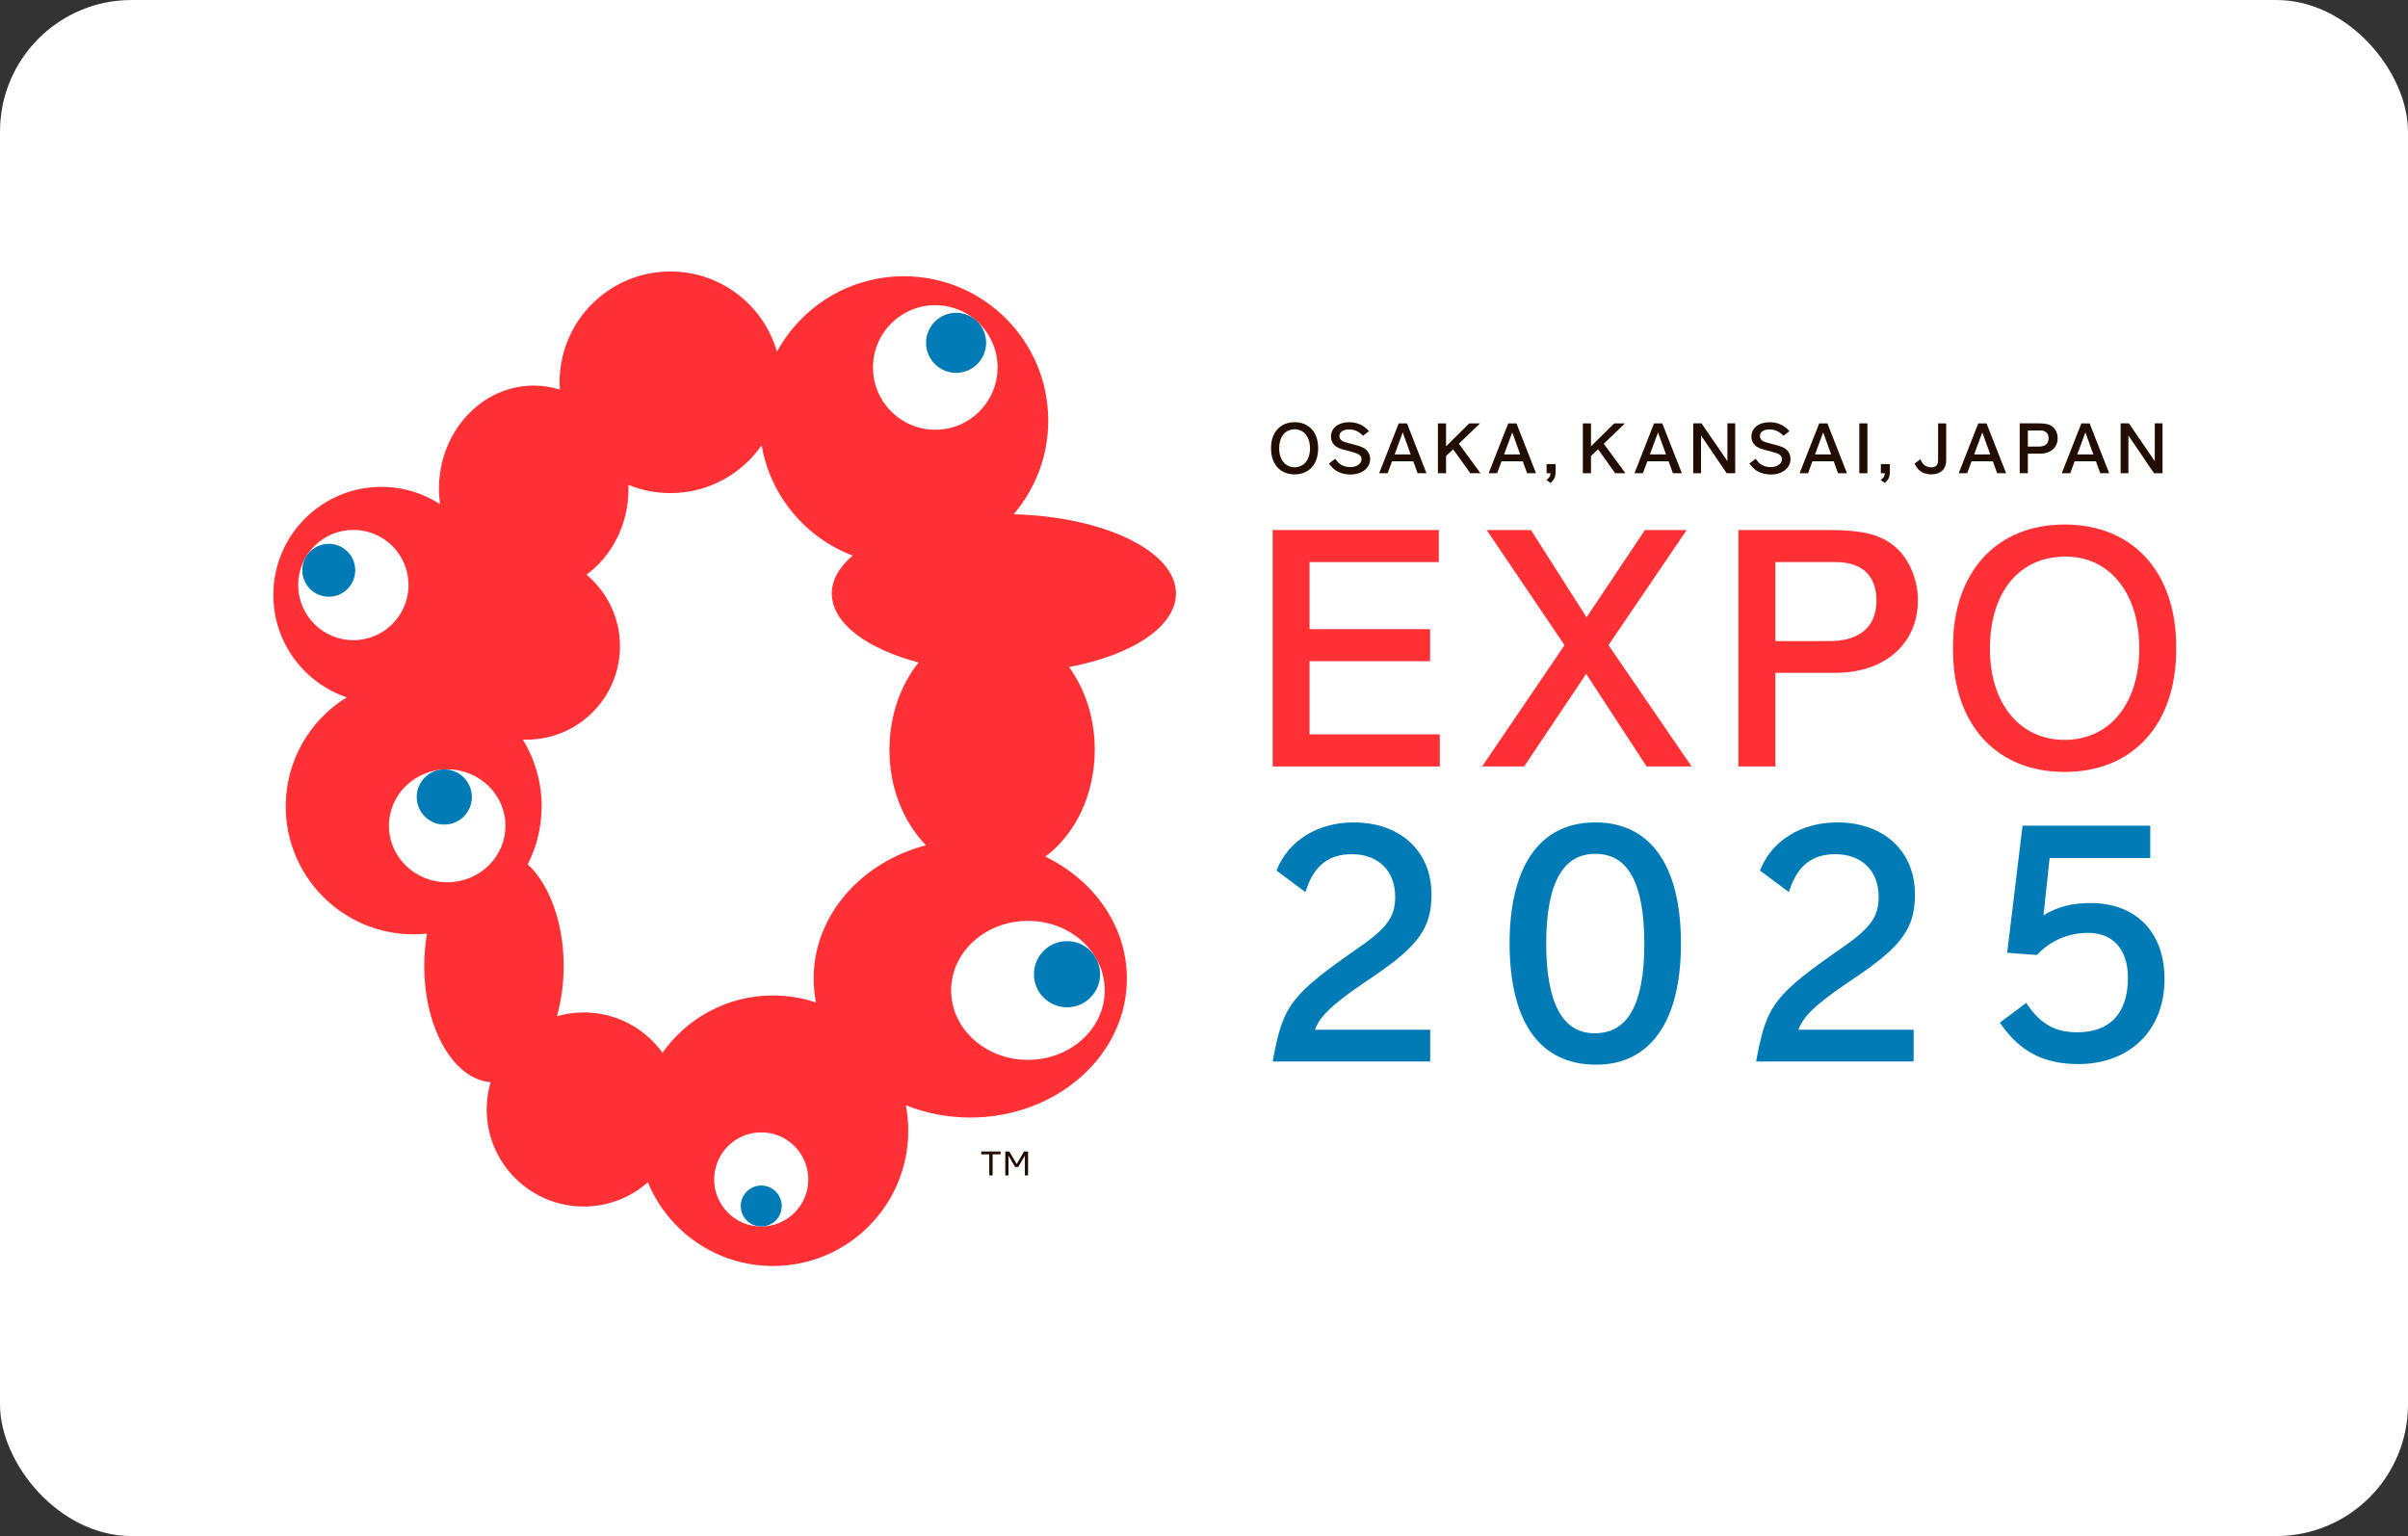 <?xml version="1.0" encoding="UTF-8"?><svg id="b" xmlns="http://www.w3.org/2000/svg" width="128.658" height="82.086" viewBox="0 0 128.658 82.086"><rect x="0" y="0" width="128.658" height="82.086" fill="#333333" stroke="none"/><g id="c"><rect width="128.658" height="82.086" rx="7.034" ry="7.034" fill="#fff" stroke-width="0"/><path d="M69.17,22.563c-.764,0-1.259.54-1.259,1.378v.031c0,.837.495,1.379,1.259,1.379s1.257-.542,1.257-1.379v-.031c0-.838-.492-1.378-1.257-1.378M69.17,24.97c-.493,0-.824-.403-.824-1.007,0-.63.32-1.022.833-1.022.488,0,.814.411.814,1.019s-.323,1.01-.823,1.01" fill="#210e00" stroke-width="0"/><path d="M72.794,23.906c-.141-.064-.294-.112-.627-.195-.317-.079-.349-.094-.436-.139-.105-.055-.166-.152-.166-.269,0-.216.195-.354.51-.354.288,0,.525.107.726.317l.023.021.322-.248-.026-.027c-.289-.306-.621-.449-1.045-.449-.566,0-.962.314-.962.766,0,.255.123.458.358.584.123.064.169.079.482.161.5.134.536.148.616.193.121.069.176.149.176.273,0,.245-.256.422-.609.422-.212,0-.4-.059-.55-.173-.072-.054-.145-.133-.223-.243l-.021-.029-.34.255.023.027c.1.123.187.223.278.295.217.167.534.264.849.264.61,0,1.053-.344,1.053-.823,0-.285-.151-.515-.412-.629" fill="#210e00" stroke-width="0"/><path d="M75.175,22.627h-.443l-1.044,2.662h.451l.236-.638h1.135l.232.638h.474M75.373,24.284h-.86l.433-1.177.426,1.177Z" fill="#210e00" stroke-width="0"/><polyline points="77.946 23.713 79.076 22.627 78.502 22.627 77.262 23.851 77.262 22.627 76.827 22.627 76.827 25.289 77.262 25.289 77.262 24.367 77.642 24.01 78.547 25.274 78.556 25.289 79.102 25.289" fill="#210e00" stroke-width="0"/><path d="M81.024,22.627h-.441l-1.044,2.662h.451l.236-.638h1.134l.232.638h.476M81.223,24.284h-.861l.436-1.177.425,1.177Z" fill="#210e00" stroke-width="0"/><path d="M82.633,24.802v.486h.21c-.006.144-.064.25-.178.328l-.042.026.215.167.022-.018c.182-.154.254-.317.254-.581v-.408" fill="#210e00" stroke-width="0"/><polyline points="85.689 23.713 86.819 22.627 86.245 22.627 85.005 23.851 85.005 22.627 84.571 22.627 84.571 25.289 85.005 25.289 85.005 24.367 85.386 24.01 86.288 25.274 86.3 25.289 86.845 25.289" fill="#210e00" stroke-width="0"/><path d="M88.816,22.627h-.443l-1.044,2.662h.451l.236-.638h1.135l.232.638h.477M89.015,24.284h-.863l.435-1.177.427,1.177Z" fill="#210e00" stroke-width="0"/><polyline points="92.294 22.625 92.294 24.644 90.922 22.639 90.913 22.625 90.468 22.625 90.468 25.289 90.886 25.289 90.886 23.274 92.245 25.274 92.257 25.289 92.711 25.289 92.711 22.625" fill="#210e00" stroke-width="0"/><path d="M95.258,23.906c-.143-.064-.294-.112-.629-.195-.317-.079-.349-.094-.432-.139-.107-.055-.167-.152-.167-.269,0-.216.192-.354.507-.354.289,0,.528.107.729.317l.022.021.322-.248-.026-.027c-.289-.306-.622-.449-1.047-.449-.565,0-.961.314-.961.766,0,.255.124.458.36.584.123.064.168.079.481.161.501.134.536.148.618.193.121.069.173.149.173.273,0,.245-.255.422-.609.422-.21,0-.4-.059-.549-.173-.072-.054-.145-.133-.224-.243l-.02-.029-.34.255.023.027c.101.123.187.223.277.295.216.167.535.264.85.264.609,0,1.05-.344,1.05-.823,0-.285-.149-.515-.41-.629" fill="#210e00" stroke-width="0"/><path d="M97.646,22.651l-.006-.024h-.442l-1.026,2.613-.02.048h.452l.234-.638h1.137l.23.638h.477M97.838,24.284h-.862l.435-1.177.427,1.177Z" fill="#210e00" stroke-width="0"/><rect x="99.342" y="22.625" width=".433" height="2.664" fill="#210e00" stroke-width="0"/><path d="M100.493,24.802v.486h.209c-.004.144-.064.25-.178.328l-.041.026.215.167.02-.018c.185-.154.256-.317.256-.581v-.408" fill="#210e00" stroke-width="0"/><path d="M103.551,22.625v1.931c0,.298-.107.419-.368.419-.182,0-.347-.075-.452-.203-.038-.048-.083-.128-.106-.192l-.015-.043-.312.235.008.024c.03.071.078.155.122.21.183.228.439.345.762.345.49,0,.794-.286.794-.74v-1.985" fill="#210e00" stroke-width="0"/><path d="M106.149,22.651l-.008-.024h-.442l-1.026,2.613-.019.048h.451l.235-.638h1.136l.231.638h.478M106.338,24.284h-.86l.435-1.177.425,1.177Z" fill="#210e00" stroke-width="0"/><path d="M109.646,22.787c-.156-.116-.355-.162-.711-.162h-1.023v2.664h.435v-1.046h.656c.561,0,.936-.327.936-.821,0-.26-.111-.505-.293-.636M109.455,23.422c0,.366-.284.443-.52.443h-.588v-.862h.663c.287,0,.446.15.446.419" fill="#210e00" stroke-width="0"/><path d="M111.656,22.651l-.007-.024h-.444l-1.025,2.613-.017.048h.449l.236-.638h1.136l.231.638h.478M111.847,24.284h-.86l.435-1.177.425,1.177Z" fill="#210e00" stroke-width="0"/><polyline points="115.128 22.625 115.128 24.644 113.756 22.639 113.747 22.625 113.303 22.625 113.303 25.289 113.719 25.289 113.719 23.274 115.078 25.274 115.09 25.289 115.544 25.289 115.544 22.625" fill="#210e00" stroke-width="0"/><polyline points="69.969 35.335 76.409 35.335 76.409 33.621 69.969 33.621 69.969 30.038 76.876 30.038 76.876 28.324 67.997 28.324 67.997 40.958 76.928 40.958 76.928 39.244 69.969 39.244" fill="#ff3135" stroke-width="0"/><polyline points="90.12 28.324 87.89 28.324 84.769 32.99 81.799 28.324 79.431 28.324 83.592 34.478 79.189 40.959 81.435 40.959 84.748 36.013 87.977 40.959 90.38 40.959 85.942 34.475" fill="#ff3135" stroke-width="0"/><path d="M101.093,29.091c-.74-.553-1.686-.767-3.372-.767h-4.839v12.635h1.975v-5.003h3.193c1.3,0,2.406-.366,3.202-1.062.797-.698,1.22-1.667,1.22-2.807,0-.591-.127-1.182-.367-1.707-.242-.538-.594-.985-1.012-1.29M100.257,32.088c0,.701-.218,1.24-.643,1.61-.433.374-1.07.564-1.893.564h-2.864v-4.224h3.227c.701,0,1.246.18,1.617.531.368.349.557.863.557,1.519" fill="#ff3135" stroke-width="0"/><path d="M114.662,29.802c-1.057-1.16-2.562-1.772-4.352-1.772s-3.295.613-4.351,1.772c-1.055,1.157-1.612,2.805-1.612,4.762v.157c0,1.955.556,3.602,1.612,4.759,1.056,1.16,2.562,1.773,4.351,1.773s3.295-.614,4.352-1.773c1.054-1.157,1.611-2.804,1.611-4.759v-.157c0-1.957-.557-3.605-1.611-4.762M110.31,39.538c-1.172,0-2.169-.459-2.886-1.328-.722-.875-1.103-2.102-1.103-3.544,0-1.483.38-2.731,1.097-3.602.713-.864,1.731-1.321,2.944-1.321,1.155,0,2.138.464,2.846,1.341.714.883,1.092,2.115,1.092,3.566s-.381,2.683-1.098,3.558c-.713.872-1.713,1.331-2.893,1.331" fill="#ff3135" stroke-width="0"/><path d="M72.834,52.552l.536-.365c1.286-.868,2.027-1.516,2.484-2.168.441-.631.63-1.294.63-2.217,0-1.138-.396-2.104-1.147-2.797-.748-.69-1.79-1.055-3.016-1.055-1.895,0-3.459.956-4.085,2.493l-.033.08,1.544,1.151.05-.148c.434-1.281,1.208-1.878,2.438-1.878,1.403,0,2.309.892,2.309,2.276,0,.54-.112.935-.377,1.321-.27.393-.72.8-1.46,1.318-1.93,1.343-2.897,2.078-3.526,2.88-.641.819-.884,1.668-1.159,3.149l-.025.133h8.417v-1.697h-6.154c.224-.626.764-1.248,2.574-2.476" fill="#007bb5" stroke-width="0"/><path d="M85.235,43.95c-.829,0-1.562.183-2.18.543-.567.331-1.043.819-1.416,1.445-.643,1.083-.982,2.621-.982,4.443,0,2.106.395,3.735,1.175,4.837.788,1.114,1.951,1.678,3.454,1.678.722,0,1.372-.144,1.938-.433.562-.283,1.042-.712,1.426-1.269.772-1.111,1.162-2.721,1.162-4.778,0-4.168-1.627-6.466-4.578-6.466M84.098,45.922c.322-.195.705-.292,1.137-.292.88,0,1.52.382,1.957,1.168.44.793.664,2.016.664,3.635s-.227,2.836-.674,3.625c-.443.78-1.091,1.16-1.982,1.16-.423,0-.797-.098-1.115-.293-.319-.198-.589-.492-.805-.886-.443-.807-.667-2.026-.667-3.623s.225-2.816.672-3.616c.218-.388.492-.686.814-.878" fill="#007bb5" stroke-width="0"/><path d="M98.667,52.552l.536-.365c1.284-.868,2.027-1.516,2.482-2.168.443-.631.63-1.294.63-2.217,0-1.138-.396-2.104-1.144-2.797-.749-.69-1.791-1.055-3.018-1.055-1.894,0-3.459.956-4.084,2.493l-.033.08,1.543,1.151.05-.148c.432-1.281,1.207-1.878,2.437-1.878,1.403,0,2.31.892,2.31,2.276,0,.54-.113.935-.378,1.321-.269.393-.721.8-1.46,1.318-1.93,1.343-2.896,2.078-3.525,2.88-.642.819-.885,1.668-1.16,3.149l-.025.133h8.417v-1.697h-6.154c.225-.626.764-1.248,2.575-2.476" fill="#007bb5" stroke-width="0"/><path d="M114.587,49.352c-.697-.714-1.697-1.093-2.891-1.093-.999,0-1.765.198-2.512.653l.326-3.057h5.378v-1.731h-6.824l-.823,6.792,1.591.118.036-.038c.703-.736,1.658-1.143,2.688-1.143.664,0,1.206.218,1.573.628.37.412.564,1.024.564,1.769,0,.944-.236,1.675-.699,2.171-.462.496-1.138.745-2.01.745-.588,0-1.08-.114-1.503-.35-.419-.236-.798-.602-1.155-1.123l-.069-.098-1.407,1.055.061.088c.518.74,1.096,1.268,1.766,1.614.67.345,1.442.511,2.36.511,1.356,0,2.51-.433,3.343-1.247.83-.818,1.269-1.959,1.269-3.298,0-1.225-.367-2.251-1.063-2.966" fill="#007bb5" stroke-width="0"/><polyline points="53.46 61.688 53.035 61.688 53.035 62.813 52.855 62.813 52.855 61.688 52.428 61.688 52.428 61.536 53.46 61.536" fill="#210e00" stroke-width="0"/><polyline points="54.93 61.536 54.93 62.813 54.759 62.813 54.759 61.758 54.404 62.363 54.238 62.363 53.883 61.758 53.883 62.813 53.713 62.813 53.713 61.536 53.928 61.536 54.322 62.207 54.714 61.536" fill="#210e00" stroke-width="0"/><path d="M62.832,31.719c0-2.264-3.838-4.111-8.672-4.237,1.15-1.348,1.847-3.093,1.847-5.004,0-4.26-3.454-7.715-7.713-7.715-2.928,0-5.475,1.632-6.781,4.033-.71-2.477-2.989-4.288-5.693-4.288-3.27,0-5.921,2.65-5.921,5.921,0,.132.005.261.014.39-.445-.138-.911-.212-1.396-.212-2.796,0-5.064,2.471-5.064,5.52,0,.277.019.549.055.813-.902-.583-1.975-.922-3.128-.922-3.19,0-5.776,2.586-5.776,5.777,0,2.543,1.643,4.698,3.923,5.471-1.957,1.203-3.261,3.362-3.261,5.826,0,3.776,3.061,6.839,6.836,6.839.241,0,.478-.013.712-.038-.095.549-.147,1.132-.147,1.735,0,3.331,1.571,6.051,3.544,6.206-.134.464-.208.951-.208,1.456,0,2.864,2.321,5.186,5.185,5.186,1.314,0,2.514-.488,3.428-1.296,1.083,2.627,3.667,4.475,6.684,4.475,3.993,0,7.229-3.236,7.229-7.227,0-.467-.045-.922-.13-1.364,1.05.421,2.214.657,3.441.657,4.623,0,8.37-3.325,8.37-7.424,0-2.812-1.761-5.258-4.358-6.519,1.584-1.173,2.641-3.293,2.641-5.712,0-1.697-.518-3.242-1.373-4.419,3.351-.633,5.711-2.153,5.711-3.927M15.933,31.264c0-1.627,1.32-2.946,2.948-2.946s2.946,1.32,2.946,2.946-1.319,2.947-2.946,2.947-2.948-1.32-2.948-2.947M23.892,47.149c-1.718,0-3.111-1.35-3.111-3.018s1.393-3.02,3.111-3.02,3.113,1.35,3.113,3.02-1.392,3.018-3.113,3.018M40.672,65.543c-1.389,0-2.514-1.125-2.514-2.514s1.125-2.515,2.514-2.515,2.515,1.127,2.515,2.515-1.126,2.514-2.515,2.514M43.472,52.296c0,.435.045.862.126,1.276-.722-.241-1.493-.374-2.298-.374-2.44,0-4.595,1.208-5.904,3.061-.942-1.307-2.475-2.155-4.207-2.155-.497,0-.978.072-1.434.201.233-.81.362-1.719.362-2.678,0-2.34-.775-4.377-1.92-5.438.474-.93.743-1.982.743-3.098,0-1.307-.369-2.529-1.005-3.568.066.003.132.004.197.004,2.758,0,4.992-2.233,4.992-4.991,0-1.536-.693-2.909-1.788-3.826,1.354-.991,2.243-2.674,2.243-4.584,0-.071-.003-.145-.006-.216.693.284,1.45.441,2.246.441,2.022,0,3.806-1.013,4.874-2.557.467,2.713,2.35,4.944,4.865,5.897-.712.602-1.116,1.292-1.116,2.028,0,1.578,1.868,2.953,4.636,3.683-.962,1.205-1.557,2.848-1.557,4.663,0,2.049.759,3.882,1.952,5.106-3.469.908-6.001,3.752-6.001,7.124M46.643,19.637c0-1.838,1.491-3.328,3.329-3.328,1.836.002,3.327,1.491,3.327,3.328s-1.491,3.329-3.327,3.329-3.329-1.49-3.329-3.329M59.025,52.926c0,2.05-1.837,3.713-4.104,3.713s-4.103-1.663-4.103-3.713,1.836-3.715,4.103-3.715,4.104,1.664,4.104,3.715" fill="#ff3135" stroke-width="0"/><path d="M58.779,52.062c0,.976-.791,1.768-1.768,1.768s-1.768-.792-1.768-1.768.791-1.768,1.768-1.768,1.768.791,1.768,1.768" fill="#007bb5" stroke-width="0"/><path d="M52.688,18.32c0,.886-.718,1.606-1.605,1.606s-1.605-.719-1.605-1.606.719-1.605,1.605-1.605,1.605.718,1.605,1.605" fill="#007bb5" stroke-width="0"/><path d="M18.981,30.474c0,.781-.632,1.416-1.414,1.416s-1.414-.633-1.415-1.413c0-.783.633-1.416,1.414-1.416s1.415.633,1.415,1.413" fill="#007bb5" stroke-width="0"/><path d="M22.264,42.592c0,.813.659,1.474,1.474,1.474s1.474-.661,1.474-1.474-.659-1.475-1.474-1.475-1.474.661-1.474,1.475" fill="#007bb5" stroke-width="0"/><path d="M39.578,64.45c0-.606.49-1.096,1.094-1.096s1.095.49,1.095,1.096-.49,1.094-1.095,1.094-1.094-.49-1.094-1.094" fill="#007bb5" stroke-width="0"/></g></svg>